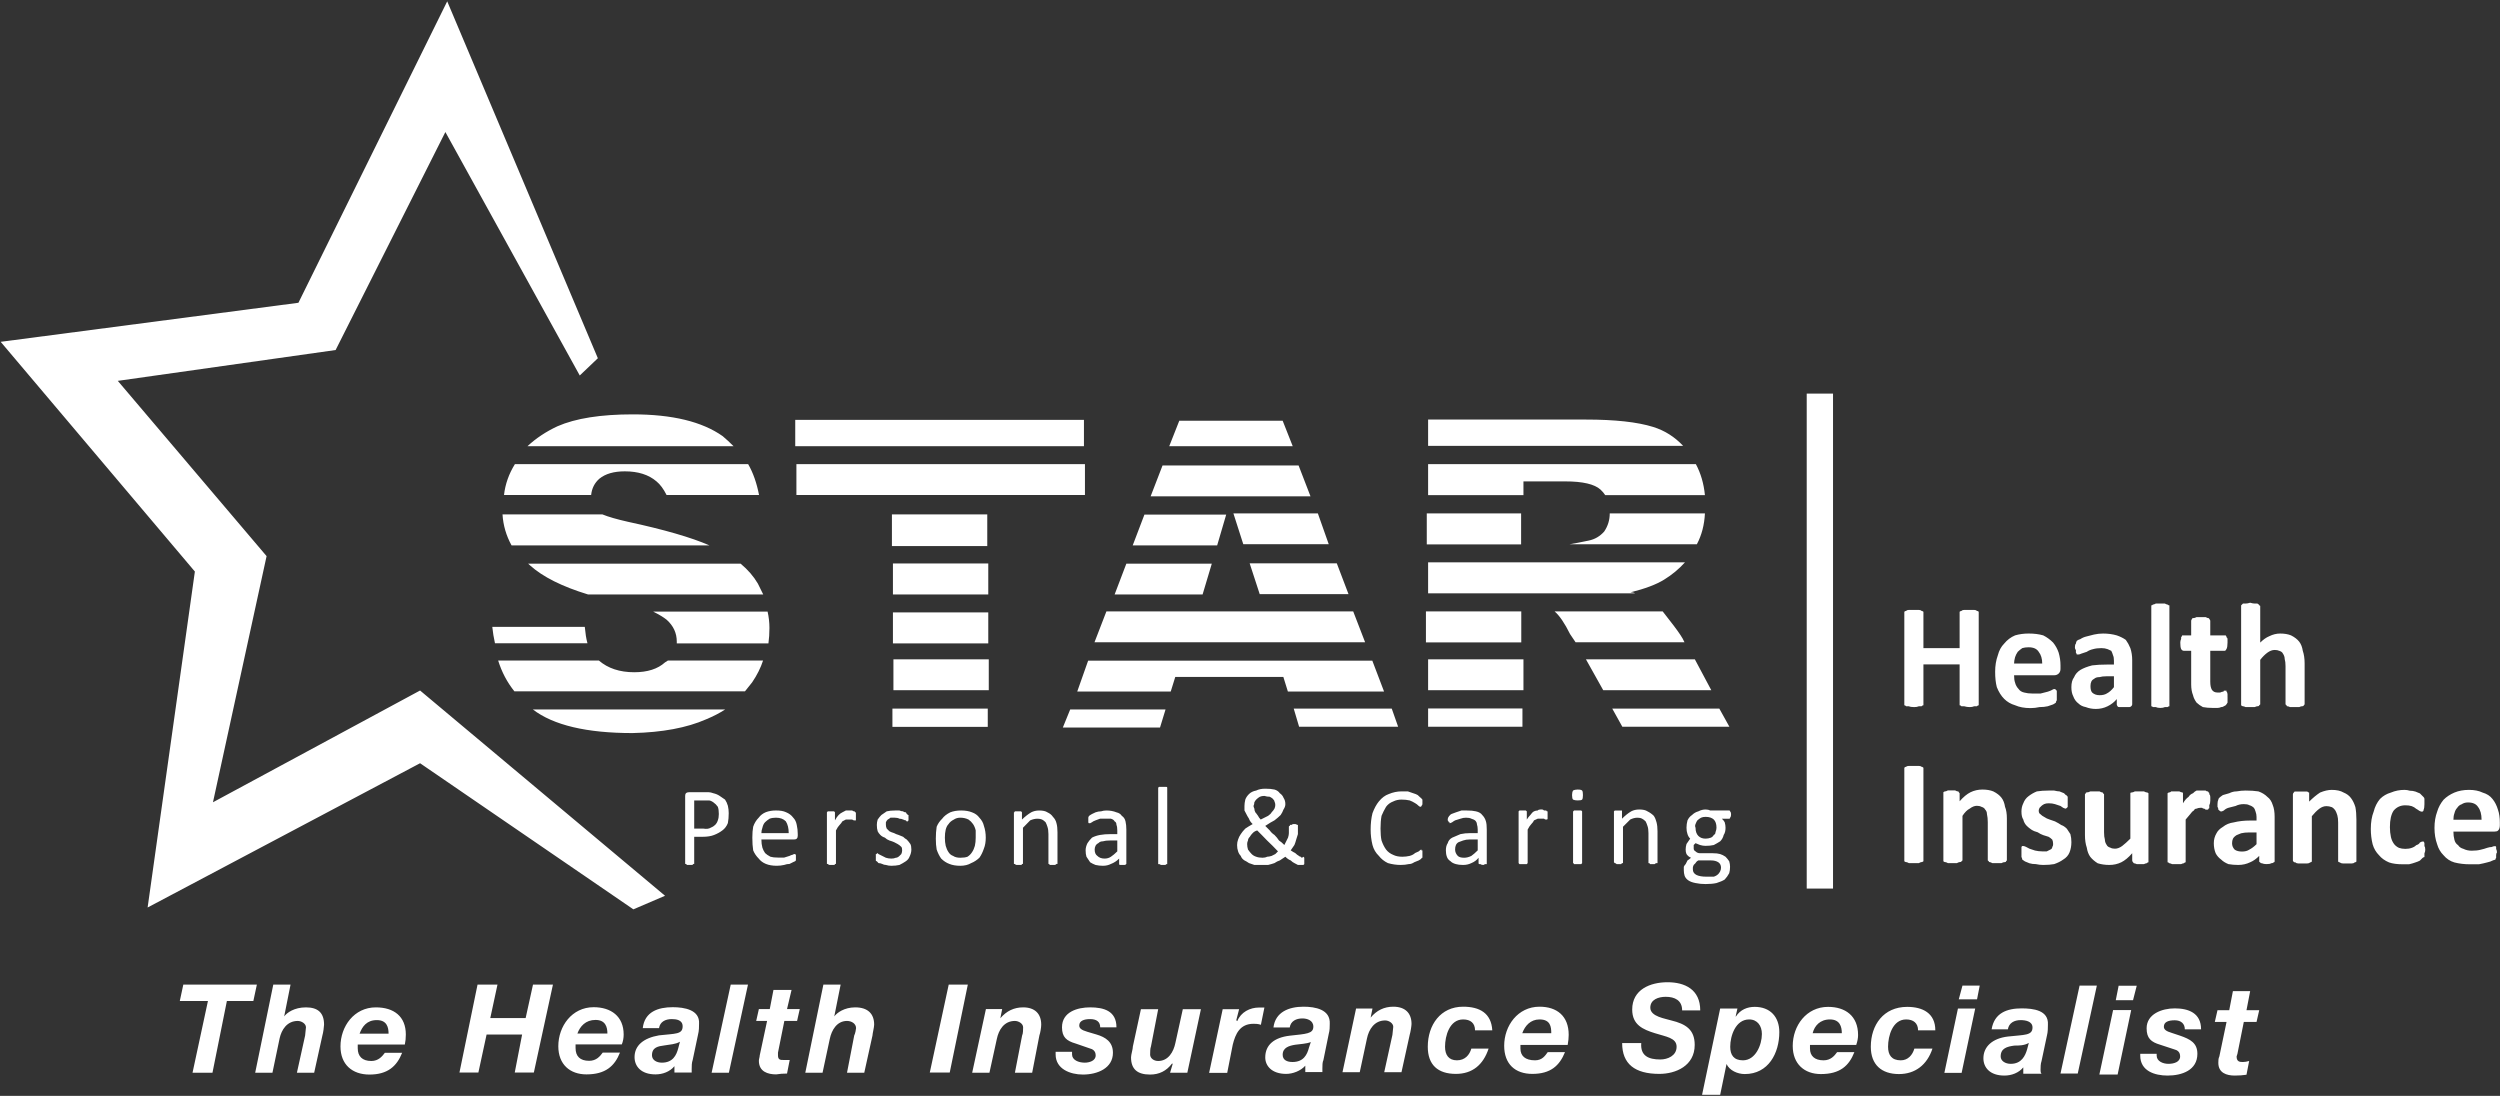 <svg version="1.2" xmlns="http://www.w3.org/2000/svg" viewBox="0 0 1492 654" width="1492" height="654">
	<rect x="0" y="0" width="1492" height="654" fill="#333333" stroke="none"/>
	<title>STARHEALTH</title>
	<defs>
		<clipPath clipPathUnits="userSpaceOnUse" id="cp1">
			<path d="m-2498.15-7779.77h6452.3v9126.19h-6452.3z"/>
		</clipPath>
	</defs>
	<style>
		.s0 { fill: #ffffff } 
		.s1 { fill: #ffffff } 
		.s2 { fill: #ffffff } 
		.s3 { fill: none;stroke: #ffffff;stroke-width: 15.7 } 
	</style>
	<g id="Clip-Path: Clip-Path: Page 1" clip-path="url(#cp1)">
		<g id="Clip-Path: Page 1">
			<g id="Page 1">
				<path id="Path 3" fill-rule="evenodd" class="s0" d="m1340.7 602.9h7.6l-1.6 7h-7.6l-3.8 19q-0.5 1.6-0.5 1.6c0 3.3 2.1 3.3 3.8 3.3q1.6 0 3.7-0.6l-1.6 8.2q-3.2 0.5-7 0.5c-4.9 0-9.8-1.6-9.8-7.6 0-1.1 0-2.7 0.6-3.8l4.3-20.6h-7l1.6-7h7l2.2-11.4h10.3zm-36.8 11.4c0-3.3-2.2-5.4-6-5.4-3.8 0-6.5 1-6.5 3.8 0 1.6 1.1 2.7 4.9 3.8l4.8 1.6c6 2.1 10.3 4.3 10.3 10.8 0 9.8-9.2 13-17.8 13-7.6 0-16.3-2.7-16.3-11.9v-1.1h9.8v1.1c0 3.3 3.7 4.9 7 4.9 3.3 0 7-1.1 7-4.4 0-2.7-1.6-3.8-3.7-4.3l-8.2-2.7c-5.4-1.6-8.1-3.8-8.1-9.8 0-8.6 9.2-11.9 16.8-11.9 8.1 0 15.7 2.7 15.7 12.5zm-30.9-17.4h-10.3l1.7-8.6h10.8zm-11.9 5.9h10.8l-8.1 38.5h-10.9zm-20-14.6h10.3l-11.4 52.5h-10.3zm-52.5 26.1c1.6-9.8 9.2-12.5 17.9-12.5 7 0 16.2 1.1 15.7 9.7 0 1.7 0 4.4-0.6 6.6l-3.2 15.1c-0.6 1.7-0.6 3.8-0.6 5.4 0 0.6 0 1.7 0.6 2.2h-10.9v-3.8c-2.7 3.3-7 4.9-11.3 4.9-8.7 0-12.5-4.9-12.5-10.3 0-7 5.4-11.9 14.6-13 9.8-1.1 14.7-0.5 14.7-5.4 0-3.8-4.4-4.4-7.1-4.4-3.8 0-7 1.7-7.6 5.5zm22.2 8.1c-2.7 1.6-5.9 1.6-8.6 1.6-4.4 0.6-8.2 1.6-8.2 6.5 0 2.7 2.8 4.4 6 4.4 6.5 0 8.7-4.9 9.8-8.7zm-30.9-26h-10.9l2.2-8.2h10.3zm-11.4 5.5h10.3l-8.1 38.4h-10.3zm-23.8 13c0-4.3-2.8-6.5-7.1-6.5-8.1 0-10.8 9.8-10.8 16.3 0 4.9 2.1 8.1 7.6 8.1 4.3 0 7-3.2 8.1-7h10.8c-3.2 9.7-10.3 15.2-20 15.2-10.3 0-16.8-5.5-16.8-16.3 0-13 7.6-23.8 21.7-23.8 9.2 0 16.8 3.7 16.8 14zm-64.5 8.7q0 1.1 0 2.2c0 4.3 2.7 7 8.1 7 4.3 0 6.5-2.7 8.1-4.9h10.3c-3.2 8.2-8.6 13.1-20 13.1-9.8 0-16.8-6-16.8-16.8 0-12 8.1-23.3 21.1-23.3 10.3 0 17.9 5.4 17.9 16.8q0 2.7-1.1 5.9zm19-7c0-3.8-1.1-8.2-7.1-8.2-5.9 0-9.2 3.8-10.3 8.2zm-72.6-14.7h10.3l-1 4.4v0.5c2.7-4.3 7-5.9 11.3-5.9 9.2 0 14.7 5.9 14.7 15.1 0 12.5-6.5 25-20.6 25-4.4 0-9.2-2.2-10.9-6l-3.8 18.4h-10.8zm6 22.8c0 4.9 2.1 8.1 7.6 8.1 7.5 0 11.3-9.2 11.3-15.7 0-4.9-2.7-8.7-7.6-8.7-8.1 0-11.3 9.8-11.3 16.3zm-53.1-2.2c-0.6 7.6 4.3 9.8 11.4 9.8 4.3 0 9.7-2.2 9.7-7.6 0-5.4-6.5-6-13-8.1-7-2.2-13.5-4.9-13.5-14.1 0-12 10.8-16.3 21.1-16.3 10.3 0 19.5 4.3 19.5 16.8h-10.8c0-6-4.4-8.1-9.8-8.1-4.3 0-9.2 1.6-9.2 6.5 0 5.4 9.2 6.5 12.5 7.6 8.6 2.1 14 5.4 14 14.6 0 12.5-11.3 17.3-21.1 17.3-14.6 0-22.2-5.9-22.2-18.4zm-72.1 1.1q0 1.1 0 2.2c0 4.3 2.8 7 8.7 7 4.3 0 6-2.7 7.6-4.9h10.3c-3.3 8.2-8.7 13-19.5 13-10.3 0-16.8-5.9-16.8-16.8 0-11.9 8.1-23.3 21.1-23.3 10.3 0 17.4 5.5 17.4 16.8q0 2.7-0.6 6zm18.4-7c0-3.8-0.5-8.2-7-8.2-5.4 0-8.7 3.8-10.3 8.2zm-45.5-1.7c0-4.3-2.7-6.5-7.1-6.5-8.1 0-10.8 9.8-10.8 16.3 0 4.9 2.2 8.1 7.1 8.1 4.8 0 7.5-3.2 8.6-7h10.3c-3.2 9.7-9.7 15.1-19.5 15.1-10.8 0-16.8-5.4-16.8-16.2 0-13 7.6-23.9 21.1-23.9 9.8 0 16.8 3.8 17.4 14.1zm-71-13h9.8l-1.1 5.4q5.4-6.5 13.5-6.5c7.1 0 10.9 3.8 10.9 10.3 0 1.1-0.6 4.9-1.1 6.5l-4.9 22.3h-10.3l4.9-22.3c0-1 0.5-3.8 0.5-4.8 0-2.2-2.7-3.8-4.8-3.8-6.5 0-9.8 5.4-10.9 10.8l-4.3 20.1h-10.3zm-49.3 11.3c1.1-9.2 9.2-12.4 17.9-12.4 7 0 16.2 1.6 15.7 10.3 0 1.6 0 3.8-0.6 5.9l-3.2 15.7c-0.6 1.1-0.6 3.3-0.6 4.9 0 0.6 0 1.6 0 2.2h-10.2v-3.8c-2.8 3.2-7.6 4.9-11.4 4.9-8.7 0-12.5-4.9-12.5-9.8 0-7.6 5.4-11.9 14.6-13 9.8-1.1 14.1-1.1 14.1-5.4 0-3.8-3.8-4.9-6.5-4.9-3.8 0-7 1.6-7.6 5.4zm22.3 8.7c-2.8 1.1-6 1.1-9.3 1.6-3.7 0.6-7.5 1.7-7.5 6 0 3.2 2.7 4.3 5.9 4.3 6.5 0 8.7-4.3 9.8-8.6zm-52.6-19.6h9.8l-1.7 6.6 0.6 0.5c2.2-5.4 7.6-8.1 13-8.1q1.6 0 3.2 0l-2.1 10.3c-1.7-0.6-3.3-0.6-4.4-0.6-8.1 0-10.8 6-12.4 12.5l-3.3 16.8h-10.8zm-21.1 37.9h-10.3l1.6-5.4h-0.5q-4.9 6.5-13 6.5c-7.6 0-11.4-3.2-11.4-10.3 0-1.6 1.1-4.9 1.1-6.5l4.8-22.2h10.3l-4.3 22.2c-0.5 1.1-0.5 3.8-0.5 4.9 0 2.1 2.1 3.8 4.8 3.8 6 0 9.2-5.4 10.3-10.9l4.4-20h10.8zm-52-27.1c0-3.3-2.2-4.9-6-4.9-3.8 0-6.5 1.1-6.5 3.8 0 1.6 1.1 2.7 4.9 3.8l5.4 1.6c5.4 1.6 9.8 4.4 9.8 10.9 0 9.2-9.2 13-17.9 13-7.6 0-16.3-3.3-16.3-12v-1.6h9.8v1.6c0 3.3 3.8 4.9 7.6 4.9 2.7 0 6.5-1.1 6.5-4.3 0-2.7-1.7-3.8-3.8-4.3l-8.1-2.8c-5.5-1.6-8.2-3.8-8.2-9.7 0-9.2 9.2-11.9 16.8-11.9 8.1 0 15.7 2.1 15.7 11.9zm-68.2-10.9h9.7l-1.1 5.5q5.5-6.5 13.6-6.5c7 0 10.8 3.8 10.8 10.3 0 1.6-0.5 4.8-1.1 6.5l-4.3 22.2h-10.3l4.3-22.2c0.6-1.1 0.6-3.8 0.6-4.9 0-2.2-2.7-3.8-4.9-3.8-6.5 0-9.7 5.4-10.8 10.8l-4.4 20.1h-10.3zm-22.2-14.6h11.4l-10.8 52.5h-11.9zm-74.8 0h10.3l-3.8 19c1.6-2.2 6-5.4 12.5-5.4 7.5 0 11.3 3.8 11.3 10.3 0 1.6-1 5.4-1 6.5l-4.9 22.2h-10.3l4.3-22.2c0.6-1.1 1.1-3.8 1.1-4.4 0-2.7-2.7-4.3-5.4-4.3-6 0-9.2 5.4-10.3 10.8l-4.3 20.1h-10.3zm-21.7 14.6h7.6l-1.6 7.1h-7.6l-3.8 18.9q0 1.1 0 1.7c0 2.7 1.6 2.7 3.2 2.7q2.2 0 3.8 0l-1.6 8.1q-3.3 0-6.5 0.5c-4.9 0-10.3-1.6-10.3-8.1 0-1.1 0.5-2.2 0.5-3.2l4.4-20.6h-6.5l1.6-7.1h6.5l2.2-11.4h10.8zm-33.6-14.6h10.3l-11.4 52.6h-10.3zm-52.5 26c1.1-9.8 9.2-12.5 17.9-12.5 7 0 16.2 1.6 15.7 9.8 0 1.6 0 4.3-0.6 6.5l-3.2 15.2c-0.6 1.6-0.6 3.7-0.6 5.4 0 0.5 0 1.6 0 2.1h-10.3v-3.8c-2.7 3.3-7 4.9-11.3 4.9-8.7 0-12.5-4.9-12.5-10.3 0-7 5.4-11.4 14.6-13 9.8-1.1 14.1-0.5 14.1-5.4 0-3.8-3.8-4.3-6.5-4.3-3.8 0-7 1.6-7.6 5.4zm22.2 8.1c-2.7 1.6-5.9 1.6-9.2 2.2-3.8 0.5-7.5 1.1-7.5 5.9 0 2.8 2.7 4.4 5.9 4.4 6.5 0 8.7-4.4 9.8-8.7zm-62.3 1.6q0 1.7 0 2.2c0 4.9 2.7 7.6 8.1 7.6 4.3 0 6.5-2.7 8.1-4.9h10.3c-3.2 8.1-8.7 13-20 13-9.8 0-16.8-5.9-16.8-16.8 0-11.9 8.1-23.3 21.1-23.3 10.3 0 17.9 5.4 17.9 16.3q0 3.2-1.1 5.9zm19-6.5c0-3.8-1.1-8.1-7.1-8.1-5.9 0-9.2 3.8-10.8 8.1zm-77.5-29.2h11.9l-4.3 20h21.1l4.4-20h11.9l-11.4 52.5h-11.4l4.4-22.7h-21.2l-4.9 22.7h-11.3zm-71.5 35.8q0 1.6 0 2.2c0 4.8 2.7 7.6 8.1 7.6 4.3 0 6.5-2.8 8.1-4.9h10.3c-3.2 8.1-8.7 13-19.5 13-10.3 0-17.3-6-17.3-16.8 0-11.9 8.1-23.3 21.1-23.3 10.8 0 17.9 5.4 17.9 16.2q0 3.3-0.6 6zm18.4-6.5c0-3.8-1-8.1-7-8.1-6 0-8.7 3.8-10.3 8.1zm-68.8-29.3h10.3l-3.8 19c1.6-2.2 6-5.4 13-5.4 7.1 0 10.8 3.2 10.8 10.3 0 1.1-0.5 4.9-1 6.5l-4.9 22.2h-10.3l4.9-22.2c0-1.1 0.5-3.8 0.5-4.9 0-2.2-2.7-3.8-4.9-3.8-6.5 0-9.7 5.4-10.8 10.3l-4.3 20.6h-10.3zm-39 9.8h-16.8l2.1-9.8h43.9l-2.1 9.8h-15.8l-8.6 42.8h-11.9z"/>
				<path id="Path 4" fill-rule="evenodd" class="s1" d="m434.9 485.3q0 3.2-0.5 5.9-1.1 2.8-3.3 4.4-2.1 1.6-4.9 2.7-2.7 1.1-7 1.1h-4.9c0 0 0 15.9 0 16.2q0 0-0.5 0 0 0-0.6 0.6-0.5 0-1.6 0-1.1 0-1.6 0-0.6-0.6-0.6-0.6-0.5 0-0.5 0c0-0.3 0-40.6 0-40.6q0-1.1 0.5-1.6 0.6-0.6 1.7-0.6c0.7 0 10.8 0 11.9 0q1.1 0 2.7 0.6 2.2 0.5 3.8 1.6 1.6 1.1 3.2 2.2 1.1 1.6 1.7 3.7 0.5 2.2 0.5 4.4zm-5.9 0.5q0-2.7-0.6-4.3-1.1-1.6-2.7-2.7-1.6-1.1-2.7-1.1c-1.1 0-7.6 0-8.7 0v16.8h5.4q2.8 0.5 4.4-0.5 1.6-0.6 2.7-1.7 1.1-1.1 1.6-2.7 0.6-1.6 0.6-3.8zm47.1 13q0 1.1-0.6 1.7-0.5 0.5-1.6 0.5h-19.5q0 2.7 0.6 4.9 0.5 1.6 1.6 3.2 1.1 1.1 3.2 2.2 1.7 0.5 4.4 0.5 2.1 0 3.8 0 1.6-0.5 3.2-1 1.1-0.6 1.6-0.6 1.1-0.5 1.1-0.5 0.6 0 0.6 0 0.5 0.5 0.5 0.5 0 0 0 0.6 0 0.5 0 1 0 0.6 0 0.6 0 0.5 0 0.5 0 0.6 0 0.6-0.5 0.5-0.5 0.5 0 0-1.1 0.5-1.1 0.6-2.2 1.1-1.6 0-3.2 0.6-2.2 0.5-4.4 0.5-3.8 0-6.5-1.1-2.7-1.1-4.3-3.2-2.2-2.2-3.3-4.9-0.5-3.2-0.5-7.6 0-3.8 0.5-6.5 1.1-3.2 3.3-5.4 1.6-2.2 4.3-3.3 2.7-1 6-1 3.8 0 5.9 1 2.8 1.1 4.4 3.3 1.6 1.6 2.1 4.3 0.6 2.7 0.6 5.4zm-5.4-1.6q0-4.3-1.7-7-2.1-2.2-5.9-2.2-2.2 0-3.8 0.6-1.6 1-2.7 2.1-1.1 1.1-1.6 3.3-0.6 1.6-0.6 3.2zm40.1-10.3q0 1.1 0 1.7 0 0.5 0 0.5 0 0.5 0 0.5-0.5 0-0.5 0-0.6 0-0.6 0-0.5 0-1.1-0.5-0.5 0-1 0-0.6 0-1.1 0-1.1 0-1.7 0-1 0.5-2.1 1.1-0.6 1.1-1.6 2.1-1.1 1.1-2.2 3.3c0 0.4 0 20 0 20q0 0-0.6 0 0 0.6-0.5 0.6-0.5 0-1.6 0-0.6 0-1.1 0-0.5 0-1.1-0.6-0.5 0-0.5 0 0 0 0-0.5c0-0.4 0-30.3 0-30.3q0 0 0.5-0.6 0 0 0.6 0 0.5 0 1.6 0 0.5 0 1.1 0 0.5 0 0.5 0 0.5 0.6 0.5 0.6c0 0 0 4.5 0 4.8q1.1-2.1 2.2-3.2 1.1-1.1 2.2-1.6 1.1-0.6 2.1-1.1 1.1 0 1.7 0 0.5 0 1.1 0 0.5 0 1 0 0.6 0.5 1.1 0.5 0.6 0 0.6 0.6 0.5 0 0.5 0 0 0 0 0.5 0 0 0 0.5 0 0.6 0 1.1zm33.1 20.1q0 2.1-1.1 4.3-0.6 1.6-2.2 2.7-1.6 1.1-3.8 2.2-2.2 0.5-4.9 0.5-1.6 0-3.2-0.5-1.1 0-2.2-0.6-1.1-0.5-2.2-0.5-0.5-0.5-1-1.1-0.6 0-0.6-0.5 0-1.1 0-1.6 0-1.1 0-1.1 0-0.6 0-1.1 0 0 0.6 0 0-0.6 0-0.6 0.5 0 1 0.6 1.1 0.5 2.2 1.1 1.1 0.5 2.2 1.1 1.6 0.5 3.2 0.5 1.7 0 2.7-0.5 1.1 0 2.2-1.1 0.5-0.6 1.1-1.1 0.5-1.1 0.5-2.2 0-1.6-0.5-2.1-1.1-1.1-2.2-1.7-1.1-0.5-2.1-1.1-1.1-0.5-2.8-1-1.6-0.6-2.7-1.7-1.6-0.5-2.7-1.6-1.1-1.1-1.6-2.2-0.5-1.6-0.5-3.8 0-1.6 0.5-3.2 1.1-1.6 2.2-2.7 1.6-1.1 3.2-2.2 2.2-0.5 4.9-0.5 1.1 0 2.7 0 1.1 0.5 2.2 0.5 0.5 0.6 1.6 0.6 0.5 0.5 0.5 1 0.6 0 0.6 0.6 0.5 0 0.5 0 0 0.5 0 0.5 0 0.6 0 1.1 0 0.6 0 1.1 0 0.5 0 0.5-0.5 0.6-0.5 0.6 0 0-0.6 0 0 0-0.5-0.6-0.5 0-1.6-0.5-1.1-0.5-2.2-0.5-1.1-0.6-2.7-0.6-1.6 0-2.7 0-0.6 0.6-1.6 1.1-0.6 0.5-1.1 1.6 0 0.6 0 1.6 0 1.1 0.5 2.2 0.6 0.6 1.6 1.6 1.1 0.6 2.8 1.1 1 0.6 2.7 1.1 1 0.5 2.7 1.1 1.1 1.1 2.1 1.6 1.1 1.1 2.2 2.7 0.6 1.1 0.6 3.3zm44.4-7.1q0 3.8-1.1 6.5-1.1 3.3-2.7 5.5-2.2 2.1-4.9 3.2-2.7 1.6-6.5 1.6-3.8 0-6.5-1.1-2.7-1-4.9-3.2-1.6-2.2-2.7-5.4-0.5-2.7-0.5-6.5 0-3.8 0.5-7.1 1.1-2.7 3.3-4.8 1.6-2.2 4.8-3.8 2.8-1.1 6.5-1.1 3.8 0 6.5 1.1 2.8 1 4.4 3.2 2.1 2.2 2.7 4.9 1.1 3.2 1.1 7zm-6 0q0-2.1 0-4.3-0.5-2.2-1.6-3.8-1.1-1.6-2.7-2.7-2.2-1.1-4.9-1.1-2.2 0-3.8 1.1-2.2 1.1-3.2 2.7-1.1 1.1-1.7 3.3-0.5 2.1-0.5 4.8 0 2.7 0.5 4.9 0.6 2.2 1.7 3.8 1 1.6 2.7 2.2 1.6 1.1 4.3 1.1 2.7 0 4.3-0.6 1.7-1.1 2.7-2.7 1.1-1.6 1.7-3.8 0.5-2.2 0.5-4.9zm48.8 15.7q-0.6 0-0.6 0-0.5 0.6-1.1 0.6-0.5 0-1 0-1.1 0-1.7 0-0.5 0-0.5-0.6-0.5 0-0.5 0c0 0 0-17.5 0-17.8q0-2.7-0.6-4.4-0.5-1.6-1.1-2.7-1.1-1.1-2.1-1.6-1.1-0.5-2.7-0.5-2.2 0-4.4 1-1.6 1.7-4.3 4.4c0 0.3 0 21.6 0 21.6q0 0-0.6 0 0 0.6-0.5 0.6-0.5 0-1.6 0-0.6 0-1.1 0-0.5 0-1.1-0.6 0 0-0.5 0 0 0 0-0.5c0-0.4 0-30.3 0-30.3q0.5 0 0.5-0.6 0.6 0 1.1 0 0 0 1.1 0 0.5 0 1.1 0 0.5 0 0.5 0 0.5 0.6 0.5 0.6c0 0 0 3.9 0 4.3q2.8-2.7 5.5-4.3 2.1-1.1 4.8-1.1 3.3 0 4.9 1.1 2.2 1 3.3 2.7 1.6 1.6 2.1 3.8 0.6 2.1 0.6 5.4c0 0.3 0 18.9 0 18.9zm41.1 0q-0.5 0.6-1 0.6 0 0-1.1 0-1.1 0-1.6 0-0.6 0-0.6-0.6c0 0 0-2.8 0-3.2q-2.2 2.2-4.9 3.2-2.1 1.1-4.8 1.1-2.2 0-4.4-0.5-1.6-0.6-3.2-1.6-1.1-1.7-2.2-3.3-0.5-1.6-0.5-3.8 0-2.1 1.1-4.3 1-1.6 2.7-3.3 2.1-1.1 4.8-1.6 2.7-0.5 6.5-0.5h3.8v-2.2q0-2.2-0.5-3.3 0-1.6-1.1-2.1-0.5-1.1-2.2-1.6-1 0-2.7 0-2.1 0-3.8 0-1.6 0.5-2.7 1-1.6 0.6-2.1 1.1-1.1 0.6-1.1 0.6-0.6 0-0.6 0-0.5 0-0.5-0.6 0 0 0-0.5 0-0.6 0-1.1 0-0.5 0-1.1 0-0.5 0.5-1.1 0.6-0.5 1.7-1.1 1-0.5 2.1-1 1.7-0.6 3.3-0.6 1.6-0.5 3.2-0.5 3.3 0 6 1.1 2.2 0.5 3.2 2.1 1.7 1.1 2.2 3.3 0.5 2.1 0.5 4.9c0 0.3 0 20.5 0 20.5zm-5.4-14h-4.3q-2.7 0-4.3 0.5-1.7 0-2.7 1.1-1.1 0.5-1.7 1.6-0.5 1.1-0.5 2.2 0 2.7 1.6 3.8 1.6 1.6 4.3 1.6 2.2 0 3.8-1.1 1.7-1.1 3.8-3.2zm29.8 14.1q0 0-0.5 0 0 0-0.6 0.5-0.5 0-1.6 0-0.5 0-1.1 0-0.5-0.5-1.1-0.5 0 0-0.5 0 0-0.6 0-0.6c0-0.4 0-45 0-45q0.5-0.5 0.5-0.5 0.6 0 1.1 0 0.6 0 1.1 0 1.1 0 1.6 0 0.6 0 0.6 0 0.5 0 0.5 0.5 0 0 0 0.6c0 0 0 44.6 0 45zm41.7-11.4q0-1.7 0.6-3.3 0.5-1.6 1.6-3.2 1.1-1.7 2.7-3.3 1.6-1.1 4.4-2.7-1.7-1.6-2.2-3.2-1.1-1.7-1.6-2.8-0.6-1-1.1-2.1 0-1.1 0-2.7 0-1.7 0.5-3.8 0.6-1.7 2.2-3.3 1.6-1.6 4.3-2.1 2.2-1.1 5.4-1.1 3.3 0 5.5 0.5 2.1 0.6 3.2 2.2 1.6 1.1 2.2 2.7 1.1 1.6 1.1 3.8 0 1.6-1.1 3.2-0.6 1.7-1.7 3.3-1.6 1.6-3.7 3.2-2.2 1.1-5.5 3.3 1.1 1.1 2.7 2.7 1.1 1.6 2.8 2.7 1.6 1.6 2.7 3.3 1.6 1 3.2 2.7 0.6-1.1 1.1-2.2 0.5-1.1 1.1-2.2 0.5-1.6 0.5-2.7c0-1.1 0-3 0-3.8q0-0.5 0.6-0.5 0-0.6 0-0.6 0.5 0 1 0 0.6-0.5 1.1-0.5 1.1 0 1.1 0 0.6 0 1.1 0.5 0.5 0 0.5 0 0 0.6 0 1.1c0 1.5 0 3.3 0 4.4q-0.5 1.6-1 3.2-0.6 2.2-1.1 3.3-1.1 1.6-2.2 3.2 1.6 1.1 2.7 1.6 1.1 1.1 2.2 1.7 0.5 0.5 1.1 0.5 0.5 0.6 0.5 0.6 0.5 0 1.1-0.6 0 0 0.5 0.6 0 0 0 0.5 0 0 0 1.1 0 0.5 0 1.1 0 0.5 0 1.1 0 0-0.5 0.5 0 0-0.6 0-0.5 0-1.6 0-0.5 0-1.1 0-1-0.5-2.1-1.1-1.1-0.5-2.2-1.6-1.6-0.6-3.2-2.2-1.7 1.1-3.3 2.2-1.6 0.5-3.2 1.6-1.7 0.6-3.8 1.1-1.7 0-3.8 0-2.2 0-4.4 0-1.6-0.5-3.2-1.1-1.6-1.1-2.7-1.6-1.7-1.1-2.2-2.7-1.1-1.1-1.6-2.7-0.6-1.7-0.6-3.8zm9.8-23.3q0 0.5 0.5 1.6 0 1.1 0.6 2.2 0.5 0.5 1.6 2.1 0.5 1.1 1.6 2.2 2.2-1.1 4.4-2.2 1.6-1.1 2.1-2.1 1.1-1.1 1.7-2.2 0.5-1.1 0.5-2.2 0-1.1-0.5-2.1 0-0.6-1.1-1.7-0.6-0.5-1.7-1.1-1.6 0-3.2-0.5-1.6 0-2.7 0.5-1.1 0.6-2.2 1.7-0.5 0.5-1.1 1.6 0 1.1-0.5 2.2zm-3.8 22.7q0 1.7 0.5 3.3 1.1 1.6 2.2 2.7 1.1 1.1 2.7 1.6 1.6 0.6 3.8 0.6 1.6 0 2.7-0.6 1.1 0 2.7-0.5 1.1-0.6 2.2-1.1 1.1-1.1 1.6-1.6-1.6-1.7-3.2-3.3-1.7-1.6-3.3-3.2-1.6-1.7-3.2-3.3-1.7-1.6-2.7-2.7-1.7 0.5-2.7 1.6-1.1 1.1-1.7 2.2-1.1 1.1-1.1 2.2-0.5 1-0.5 2.1zm104.6 6q0 0.5 0 1.1 0 0 0 0.5 0 0.6 0 0.6-0.6 0-0.6 0.5-0.5 0.5-1.6 1.1-1.1 0.5-2.7 1.1-1.6 1.1-3.3 1.1-2.1 0.5-4.8 0.5-3.8 0-7.6-1.1-3.3-1.6-5.4-4.3-2.8-2.7-3.8-6.5-1.1-4.4-1.1-9.2 0-5.5 1.1-9.8 1.6-4.3 3.8-7 2.7-3.3 5.9-4.4 3.8-1.6 7.6-1.6 2.2 0 3.8 0 1.6 0.5 3.2 1.1 1.7 0.5 2.7 1.1 1.1 1 1.7 1.6 0.5 0 0.5 0.5 0 0 0.6 0.6 0 0 0 0.5 0 0.6 0 1.1 0 0.5 0 1.1 0 0.5-0.6 1.1 0 0.5-0.5 0.5-0.6 0-1.1-0.5-1.1-1.1-2.2-1.7-1.6-1-3.2-1.6-2.2-0.5-4.9-0.5-2.7 0-4.9 1.1-2.7 1-4.3 3.2-1.6 2.7-2.7 5.4-0.6 3.3-0.6 7.6 0 4.4 0.6 7.1 1.1 3.2 2.7 5.4 1.6 2.1 4.3 3.2 2.2 1.1 5.4 1.1 2.2 0 4.4-0.5 2.1-0.6 3.2-1.7 1.1-0.5 2.2-1 1.1-1.1 1.6-1.1 0 0 0 0.5 0.6 0 0.6 0 0 0.6 0 1.1 0 0.5 0 1.1zm38.4 6q-0.5 0-1.1 0-0.5 0.5-1 0.5-1.1 0-1.7-0.5-0.5 0-0.5 0-0.6 0-0.6-0.6v-3.2q-1.6 2.1-4.3 3.2-2.2 1.1-4.9 1.1-2.7 0-4.3-0.5-2.2-0.6-3.2-1.7-1.7-1.1-2.2-2.7-0.6-1.6-0.6-3.8 0-2.7 1.1-4.3 0.6-2.2 2.7-3.3 2.2-1 4.9-2.1 2.7-0.6 6-0.6h4.3v-2.1q0-1.7-0.5-3.3 0-1.1-1.1-2.2-0.6-0.5-2.2-1-1.1-0.6-3.2-0.6-1.7 0-3.3 0.6-1.6 0.5-3.2 1-1.1 0.6-1.7 1.1-1 0.6-1.6 0.6 0 0 0-0.6-0.5 0-0.5 0 0-0.5-0.6-1.1 0 0 0-0.5 0-1.1 0.6-1.6 0-0.6 0.5-0.6 0-0.5 1.1-1.1 1.1-0.5 2.7-1 1.6-0.6 3.3-1.1 1.6 0 3.2 0 3.3 0 5.4 0.5 2.7 0.6 3.8 2.2 1.6 1.6 2.2 3.8 0.5 1.6 0.5 4.9c0 0.3 0 20.6 0 20.6zm-5.4-14.7h-4.9q-2.1 0-3.8 0.6-1.6 0.5-2.7 1-1.1 0.6-1.6 1.7-0.5 1.1-0.5 2.7 0 2.1 1.6 3.8 1.1 1.1 3.8 1.1 2.1 0 4.3-1.1 1.6-1.1 3.8-3.3zm41.7-14.1q0 0.6 0 1.1 0 0.6 0 0.6 0 0.5-0.5 0.5-0.6 0-0.6 0-0.5 0-1-0.5-0.6 0-1.1 0-0.6 0-1.1 0-1.1 0-1.6 0-1.1 0.5-2.2 1-0.5 1.1-1.6 2.2-1.1 1.1-2.2 3.3c0 0.3 0 20 0 20q0 0-0.5 0.6-0.6 0-1.1 0 0 0-1.1 0-1.1 0-1.1 0-0.5 0-1.1 0-0.5-0.6-0.5-0.6 0 0 0-0.5c0-0.4 0-30.4 0-30.4q0 0 0.5-0.5 0 0 0.6 0 0.5 0 1.6 0 0.5 0 1.1 0 0.5 0 0.5 0 0.6 0.5 0.6 0.5 0 0 0 0.6v4.3q1-1.6 2.1-2.7 1.1-1.6 2.2-2.2 1.1-0.5 2.2-0.5 0.5-0.6 1.6-0.6 0.5 0 1.1 0 0.5 0 1.1 0.6 0.5 0 1 0 0.6 0 0.6 0.5 0.5 0 0.5 0 0 0.6 0 0.6 0 0 0 0.5 0 0.5 0 1.6zm20.6 28.2q0 0-0.5 0.6 0 0-0.6 0-0.5 0-1.6 0-0.5 0-1.1 0-0.5 0-1.1 0 0-0.6-0.5-0.6 0 0 0-0.5c0-0.4 0-30.4 0-30.4q0.5 0 0.5-0.5 0.6 0 1.1 0 0.6 0 1.1 0 1.1 0 1.6 0 0.6 0 0.6 0 0.5 0.5 0.5 0.5 0 0 0 0.6c0 0.3 0 30.3 0 30.3zm0.5-40.6q0 2.1-0.5 2.7-0.5 0.5-2.7 0.5-1.6 0-2.7-0.5-0.6-0.6-0.6-2.7 0-1.7 0.6-2.7 1.1-0.6 2.7-0.6 2.2 0 2.7 0.6 0.5 0.5 0.5 2.7zm44.5 40.6q-0.6 0-0.6 0-0.5 0-1.1 0.6-0.5 0-1 0-1.1 0-1.7 0-0.5-0.6-0.5-0.6-0.5 0-0.5 0 0-0.5 0-0.5v-17.4q0-2.7-0.6-4.3-0.5-1.6-1.1-2.7-1.1-1.1-2.1-1.6-1.1-0.6-2.7-0.6-2.2 0-4.4 1.1-1.6 1.6-4.3 4.3c0 0 0 21.4 0 21.7q0 0-0.6 0 0 0-0.5 0.6-0.5 0-1.6 0-0.6 0-1.1 0-0.5-0.6-1.1-0.6-0.5-0.5-0.5-0.5c0-0.4 0-30.4 0-30.4q0.5-0.5 0.5-0.5 0.6 0 1.1 0 0 0 1.1 0 0.5 0 1.1 0 0.5 0 1 0 0 0 0 0.5 0 0 0 0.6v3.8q2.8-2.8 5.5-4.4 2.1-1.1 4.8-1.1 3.3 0 4.9 1.1 2.2 1.1 3.8 2.7 1.1 1.7 1.6 3.8 0.6 2.2 0.6 5.4c0 0 0 18.7 0 19zm43.9-29.3q0 1.7-0.6 2.2 0 0.6-0.5 0.6h-4.4q1.1 1 1.7 2.1 0.5 1.7 0.5 3.3 0 2.7-1.1 4.3-0.5 2.2-2.1 3.8-1.7 1.1-3.8 2.2-2.2 0.5-4.9 0.5-1.6 0-3.3-0.5-1.6-0.6-2.7-1.1-0.5 0.5-1.1 1.1 0 1.1 0 2.1 0 1.1 1.1 1.7 1.1 1.1 2.7 1.1h7.6q2.7 0 4.4 0.5 1.6 0.5 3.2 1.6 1.1 1.1 2.2 2.7 0.5 1.7 0.5 3.3 0 2.1-0.5 3.8-1.1 2.1-2.7 3.8-1.7 1.1-4.9 2.1-2.7 0.6-6.5 0.6-3.3 0-6-0.6-2.7-0.5-4.3-1.6-1.6-1.1-2.2-2.7-0.5-1.6-0.5-3.3 0-1 0-2.1 0.5-1.1 1.1-1.6 0.5-1.1 1.1-2.2 1-0.6 2.1-1.6-1.6-0.6-2.7-2.2-0.5-1.1-0.5-2.7 0-1.6 0.5-3.3 1.1-1.6 2.2-3.2-1.1-1.1-1.6-2.7-0.6-1.7-0.6-3.8 0-2.2 0.6-4.4 1-2.1 2.7-3.2 1.6-1.6 3.8-2.2 2.1-1.1 4.3-1.1 1.6 0 2.7 0.6 1.1 0 2.2 0h9.2q0.5 0 0.5 0.5 0.6 0.6 0.6 1.6zm-8.7 8.2q0-3.3-1.6-4.9-1.7-1.6-4.9-1.6-1.6 0-2.7 0.5-1.1 0.6-2.2 1.6-0.5 0.6-1.1 2.2-0.5 1.1 0 2.2 0 3.2 1.7 4.9 1.6 1.6 4.3 1.6 1.6 0 3.2-0.6 1.1-0.5 1.7-1.6 1-0.5 1-1.6 0.6-1.6 0.6-2.7zm2.7 23.8q0-2.1-1.6-3.2-1.7-1.1-4.4-1.1h-7.5q-1.1 0.5-1.7 1.6-0.5 0.6-1.1 1.1-0.5 1.1-0.5 1.6 0 0.6 0 1.1 0 2.2 2.2 3.3 2.1 1 5.9 1 2.2 0 4.4 0 1.6-0.5 2.7-1.6 0.5-0.5 1.1-1.6 0.5-1.1 0.5-2.2z"/>
				<path id="Path 5" fill-rule="evenodd" class="s2" d="m1147.9 514q-0.6 0.5-1.1 0.5-0.6 0-1.6 0.6-1.1 0-3.3 0-1.6 0-2.7 0-1.1-0.6-1.6-0.6-0.6 0-1.1-0.5 0-0.5 0-1.1c0 0 0-54.4 0-54.7q0.5-0.6 1.1-0.6 0.5-0.5 1.6-0.5 1.1 0 2.7 0 2.2 0 3.3 0 1 0 1.6 0.5 0.5 0 1.1 0.6 0 0.5 0 0.5c0 0.4 0 54.9 0 55.3zm49.8-0.5q0 0-0.5 0.5 0 0.5-0.6 0.5-1.1 0-2.1 0.6-1.1 0-2.8 0-1 0-2.7 0-1.1-0.6-1.6-0.6-0.5 0-0.5-0.5-0.6-0.5-0.6-0.5v-22.8q0-2.7-0.5-4.9 0-1.6-1.1-2.7-0.5-1.1-2.2-1.6-1.1-0.6-2.7-0.6-2.1 0-4.3 1.7-2.2 1.1-4.3 4.3v26.6q0 0-0.6 0.5 0 0.5-1.1 0.5-0.5 0-1.6 0.6-1.1 0-2.7 0-1.6 0-2.7 0-1.1-0.6-1.6-0.6-0.6 0-1.1-0.5 0-0.5 0-0.5c0 0 0-40.3 0-40.7q0.5-0.5 1.1-0.5 0.5 0 1.6-0.6 0.5 0 2.2 0 1 0 2.1 0 1.1 0.6 1.6 0.6 0.6 0 0.6 0.5 0.5 0.6 0.5 0.6v4.8q3.3-3.8 6.5-5.4 3.3-1.6 7.1-1.6 3.8 0 6.5 1.1 3.2 1.6 4.9 3.8 1.6 2.1 2.1 5.4 1.1 2.7 1.1 7zm38.5-10.8q0 3.2-1.1 6-1.1 2.7-3.8 4.3-2.2 1.6-5.4 2.7-2.7 0.5-6.5 0.5-2.2 0-4.4-0.5-2.1 0-3.8-0.5-1.6-0.6-2.7-1.1-1-0.6-1.6-1.1 0-0.5-0.5-1.6 0-0.6 0-2.7 0-1.1 0-2.2 0-0.6 0-1.1 0.5-0.5 0.5-0.5 0.6 0 0.6 0 0.5 0 1.6 0.5 1.1 0.5 2.1 1.1 1.7 0.5 3.3 1.1 2.2 0.5 4.3 0.5 1.7 0 2.7 0 1.1-0.5 2.2-1.1 1.1-0.5 1.1-1.6 0.5-0.5 0.5-1.6 0-1.6-0.5-2.7-1.1-1.1-2.2-1.7-1.6-0.5-3.2-1-1.7-0.6-3.3-1.7-2.1-0.5-3.8-1.6-1.6-1.1-2.7-2.2-1.6-1.6-2.1-3.8-1.1-1.6-1.1-4.8 0-2.7 1.1-4.9 1-2.7 3.2-4.3 2.2-1.7 4.9-2.8 3.2-0.5 7-0.5 1.6 0 3.3 0 2.1 0.5 3.2 0.5 1.6 0.6 2.7 1.1 0.6 0.6 1.1 1.1 0.6 0 0.6 0.6 0.5 0 0.5 0.5 0 0.5 0 1.1 0 1.1 0 2.2 0 1 0 1.6 0 1.1 0 1.1-0.5 0.5-0.5 0.5-0.6 0.5-0.6 0.5-0.5 0-1.6-0.5-0.6-0.5-1.6-1.1-1.7-0.5-3.3-1.1-1.6-0.5-3.8-0.5-1.6 0-2.7 0.5-1.1 0.6-1.6 1.1-0.6 0.6-1.1 1.1-0.5 1.1-0.5 1.6 0 1.7 1 2.2 1.1 1.1 2.2 1.6 1.6 1.1 3.3 1.6 1.6 0.6 3.2 1.1 2.2 1.1 3.8 2.2 1.6 0.5 3.3 2.2 1 1.6 2.1 3.2 0.6 2.2 0.6 4.9zm46 11.9q-0.5 0-1.1 0.6-0.5 0-1.6 0.5-0.5 0-2.2 0-1 0-2.1 0-1.1-0.5-1.7-0.5-0.5-0.6-0.5-0.6-0.5-0.5-0.5-1.1v-4.3q-3.3 3.8-6.5 5.4-3.3 1.6-7.1 1.6-3.8 0-7-1-2.7-1.7-4.4-3.8-1.6-2.2-2.1-5.5-1.1-3.2-1.1-7.5v-24.4q0 0 0.5-0.6 0-0.5 0.6-0.5 1.1 0 2.1-0.6 1.1 0 2.8 0 1.6 0 2.7 0 1 0.6 1.6 0.6 0.5 0 0.5 0.5 0.6 0.6 0.6 0.6v22.7q0 2.7 0.5 4.4 0 1.6 1.1 3.2 0.5 1.1 2.2 1.6 1 0.6 2.7 0.6 2.1 0 4.3-1.6 2.2-1.7 4.9-4.4c0 0 0-26.7 0-27.1q0-0.5 1.1-0.5 0.5 0 1.6-0.6 1.1 0 2.7 0 1.6 0 2.7 0 1.1 0.6 1.6 0.6 0.6 0 1.1 0.5 0 0.6 0 0.6c0 0.3 0 40.3 0 40.6zm36.9-36.8q0 1.6-0.6 2.7 0 1.1 0 1.6 0 0.5-0.5 0.5 0 0.6-0.6 0.6-0.5 0-1.1 0-0.5-0.6-1-0.6-0.6 0-1.1-0.5-0.6 0-1.1 0-1.1 0-2.2 0.5-1.1 0-1.6 1.1-1.1 0.6-2.2 2.2-1 1.1-2.7 3.2c0 0.4 0 25.2 0 25.5q-0.5 0-1.1 0.6-0.5 0-1.6 0.5-1.1 0-2.7 0-1.6 0-2.7 0-1.1-0.5-1.6-0.5-0.6-0.6-1.1-0.6 0-0.5 0-1.1c0 0 0-39.7 0-40.1q0.5-0.5 1.1-0.5 0.5 0 1.1-0.6 1 0 2.7 0 1.1 0 2.1 0 1.1 0.6 1.7 0.6 0.5 0 0.5 0.5c0 0.4 0 6 0 6q1.6-2.7 3.3-3.8 1-1.6 2.7-2.2 1-1.1 2.1-1.6 1.7 0 2.7 0 0.6 0 1.1 0 0.6 0 1.6 0 0.6 0.5 1.1 0.5 0.6 0 0.6 0.6 0.5 0 0.5 0.5 0 0 0 0.6 0.6 0.5 0.6 1.6 0 0.5 0 2.2zm38.4 36.3q0 0.5-0.5 0.5-0.6 0.6-1.6 0.6-0.6 0.5-2.8 0.5-1.6 0-2.7-0.5-1 0-1-0.6-0.6 0-0.6-0.5v-3.3q-2.7 2.7-5.4 3.8-3.3 1.6-7.1 1.6-3.2 0-5.9-0.5-2.7-1.1-4.3-2.7-2.2-1.6-3.3-3.8-1.1-2.7-1.1-6 0-3.2 1.6-5.9 1.1-2.2 3.8-3.8 2.7-2.2 6.5-2.7 4.4-1.1 9.8-1.1h3.8v-2.2q0-1.6-0.6-3.2-0.5-1.7-1-2.2-1.1-1.1-2.8-1.6-1-0.6-3.2-0.6-2.7 0-4.9 1.1-2.1 0.6-4.3 1.1-1.6 0.5-2.7 1.6-1.1 0.6-1.6 0.6-0.6 0-1.1-0.6 0 0-0.6-0.5 0-1.1-0.5-1.6 0-1.1 0-1.7 0-1.6 0.5-2.7 0-0.5 0.6-1.1 0.5-0.5 2.1-1.6 1.7-0.5 3.8-1.1 2.2-1.1 4.4-1.1 2.7-0.5 5.4-0.5 4.3 0 7.6 0.5 3.2 1.1 5.4 3.3 2.2 1.6 3.2 4.9 1.1 2.7 1.1 7zm-10.8-17.3h-4.4q-2.7 0-4.8 0.5-1.7 0.6-2.7 1.1-1.7 1.1-2.2 2.2-0.5 1.1-0.5 2.7 0 2.2 1.6 3.8 1.6 1.1 4.3 1.1 2.7 0 4.3-1.1 2.2-1.1 4.4-3.3zm59.6 17.4q-0.6 0.5-1.1 0.5-0.5 0.6-1.6 0.6-1.1 0-2.7 0-1.7 0-2.7 0-1.1 0-1.7-0.6-0.5 0-1.1-0.5c0 0 0-23 0-23.3q0-2.7-0.5-4.4-0.5-1.6-1.1-2.7-1.1-1.6-2.2-2.1-1.6-0.6-3.2-0.6-2.2 0-4.3 1.6-2.2 1.7-4.4 4.4c0 0.3 0 27.1 0 27.1q-0.5 0.5-1.1 0.5-0.5 0.6-1.6 0.6-1.1 0-2.7 0-1.6 0-2.7 0-1.1 0-1.6-0.6-1.1 0-1.1-0.5-0.5 0-0.5-0.6v-39.5q0-0.6 0.5-1.1 0 0 0.5-0.6 0.6 0 1.7 0 1 0 2.1 0 1.7 0 2.7 0 0.6 0 1.1 0 0.6 0.6 1.1 0.6c0 0.3 0 5 0 5.4q3.3-3.3 6.5-5.4 3.8-1.6 7-1.6 4.4 0 7.1 1.6 2.7 1.1 4.3 3.2 1.7 2.2 2.7 5.5 0.6 3.2 0.6 7.5c0 0.4 0 25 0 25zm41.1-7.1q0 1.1-0.5 2.2 0 0.5 0 1.1 0 0.5 0 1.1-0.5 0-1.1 0.5-0.5 0.5-1.6 1.6-1.1 0.6-2.7 1.1-1.6 0.6-3.8 1.1-2.2 0-3.8 0-4.9 0-8.1-1.1-3.8-1.6-6-4.3-2.7-2.7-3.8-6.5-1.1-4.4-1.1-9.2 0-6 1.7-10.3 1.1-4.4 3.8-7.6 2.7-2.7 6.5-3.8 3.8-1.6 8.1-1.6 1.6 0 3.2 0.5 1.7 0 3.3 0.5 1.6 0.6 2.7 1.1 1.1 1.1 1.6 1.6 0.6 0.6 0.6 0.6 0.5 0.5 0.5 1.1 0 0.5 0 1.1 0 1 0 2.1 0 2.2-0.5 3.3 0 1.1-1.1 1.1-0.6 0-1.6-0.6-0.6-0.5-1.7-1.1-1.1-1-2.7-1.6-1.6-0.5-3.8-0.5-4.3 0-7 3.2-2.2 3.3-2.2 9.8 0 3.2 0.6 5.9 0.5 2.2 1.6 3.8 1.1 1.7 3.2 2.7 1.7 0.6 3.8 0.6 2.2 0 3.8-0.6 1.6-0.5 2.7-1.6 1.7-0.5 2.2-1.6 1.1-0.6 1.6-0.6 0.6 0 0.6 0 0.5 0.6 0.5 1.1 0 0.6 0 1.7 0.5 0.5 0.5 2.1zm44.5-14.6q0 2.2-1.1 3.2-0.6 0.6-2.2 0.6h-24.4q0 2.7 0.6 4.9 0.5 2.1 2.2 3.2 1 1.6 3.2 2.2 2.2 1.1 4.9 1.1 3.2 0 5.4-0.6 2.2-0.5 3.8-1.1 1.6-0.5 2.7-0.5 1.1-0.5 1.6-0.5 0.6 0 0.6 0 0.5 0 0.5 0.5 0 0.5 0 1.1 0.5 1.1 0.5 2.1-0.5 0.6-0.5 1.7 0 0.5 0 1.1 0 0.5 0 0.5-0.5 0.5-0.5 1.1-0.6 0-1.7 0.5-1 0.6-3.2 1.1-2.2 0.6-4.9 1.1-2.2 0-5.4 0-4.9 0-9.2-1.1-3.8-1.1-6.5-4.3-2.7-2.7-3.8-6.5-1.6-4.4-1.6-9.8 0-5.4 1.6-9.7 1.1-3.8 3.8-7.1 2.7-2.7 6.5-4.3 3.8-1.6 8.7-1.6 4.8 0 8.1 1.6 3.8 1.1 5.9 3.8 2.2 2.7 3.3 6.5 1.1 3.2 1.1 7.6zm-10.9-3.3q0-4.9-2.1-7.6-1.7-2.7-6-2.7-2.2 0-3.8 1.1-1.6 0.5-2.7 2.2-1.1 1.1-1.6 3.2-0.6 1.6-0.6 3.8zm-300.1-68.3q-0.5 0-1.1 0.6-0.5 0-1.6 0-1.1 0.5-2.7 0.5-1.6 0-3.3-0.5-1 0-1.6 0-0.5-0.6-1.1-0.6c0-0.3 0-24 0-24.4h-21.6c0 0.4 0 24.1 0 24.4q-0.6 0-1.1 0.6-0.6 0-1.6 0-1.1 0.5-2.8 0.5-2.1 0-3.2-0.5-1.1 0-1.6 0-0.6-0.6-1.1-0.6 0-0.5 0-1.1c0-0.3 0-54.7 0-54.7q0.5-0.5 1.1-0.5 0.5-0.6 1.6-0.6 1.1 0 3.2 0 1.7 0 2.8 0 1 0 1.6 0.6 0.5 0 1.1 0.5c0 0 0 21.3 0 21.7h21.6c0-0.4 0-21.7 0-21.7q0.6-0.5 1.1-0.5 0.6-0.6 1.6-0.6 1.7 0 3.3 0 1.6 0 2.7 0 1.1 0 1.6 0.6 0.6 0 1.1 0.5 0 0 0 0.6c0 0.3 0 54.9 0 55.2zm48.8-21.6q0 1.6-1.1 2.7-1.1 1-2.7 1h-23.9q0 2.8 0.6 4.4 0.5 2.1 2.1 3.8 1.1 1.6 3.3 2.1 2.2 0.6 4.9 0.6 2.7 0 4.9 0 2.7-0.6 4.3-1.1 1.6-0.5 2.7-1.1 0.5-0.5 1.6-0.5 0 0 0.6 0.5 0 0 0.5 0.6 0 0 0 1 0 0.6 0 1.7 0 1.1 0 1.6 0 0.5 0 1.1 0 0.5-0.5 1.1 0 0.5 0 0.5-0.6 0.5-1.7 1.1-1.6 0.5-3.2 1.1-2.2 0.5-4.9 0.5-2.7 0.6-5.4 0.6-5.4 0-9.2-1.7-3.8-1.1-6.5-3.8-2.7-2.7-4.4-7-1-3.8-1-9.2 0-5.4 1.6-9.8 1.1-4.3 3.8-7 2.7-3.3 6.5-4.9 3.8-1.1 8.1-1.1 4.9 0 8.7 1.1 3.2 1.6 5.9 4.3 2.2 2.7 3.3 6 1.1 3.8 1.1 7.6zm-10.9-3.3q0-4.3-2.1-7-1.7-2.7-6-2.7-2.2 0-3.8 0.5-1.6 1.1-2.7 2.2-1.1 1.6-1.6 3.2-0.6 2.2-0.6 3.8zm53.7 24.4q0 0.6-0.6 1.1-0.5 0.5-1.1 0.5-1 0-3.2 0-1.6 0-2.7 0-1.1 0-1.1-0.5-0.5-0.5-0.5-1.1v-3.2q-2.2 2.7-5.5 4.3-3.2 1.6-7 1.6-3.2 0-6-1.1-2.7-0.5-4.3-2.1-2.2-1.6-3.2-4.4-1.1-2.1-1.1-5.4 0-3.8 1.6-5.9 1.1-2.7 3.8-4.4 2.7-1.6 7-2.7 3.8-0.5 9.2-0.5h3.8v-2.2q0-2.2-0.5-3.2-0.5-1.7-1.1-2.8-1.1-0.5-2.2-1-1.6-0.6-3.7-0.6-2.8 0-4.9 0.6-2.2 0.5-3.8 1.6-1.6 0.5-3.3 1.1-1 0.5-1.6 0.5-0.5 0-1.1 0 0-0.5-0.5-1.1 0-0.5 0-1.6-0.6-0.5-0.6-1.6 0-1.6 0.6-2.2 0-0.5 0.5-1.6 0.6-0.6 2.2-1.1 1.6-1.1 3.8-1.6 2.2-0.6 4.3-1.1 2.7-0.6 5.4-0.6 4.4 0 8.2 1.1 3.2 1.1 5.4 2.7 1.6 2.2 2.7 4.9 1.1 3.3 1.1 7.1zm-10.9-16.8h-4.3q-2.7 0-4.3 0.5-2.2 0-3.3 1.1-1.1 0.5-1.6 1.6-0.5 1.1-0.5 2.7 0 2.7 1 3.8 1.7 1.6 4.4 1.6 2.7 0 4.3-1 2.2-1.1 4.3-3.8zm33.1 17.9q-0.6 0-1.1 0.5-0.5 0-1.6 0-1.1 0.5-2.7 0.5-1.7 0-2.7-0.5-1.1 0-1.7 0-0.5-0.5-1-0.5 0-0.6 0-1.1c0-0.4 0-58.7 0-59.1q0.5 0 1-0.5 0.6 0 1.7-0.6 1 0 2.7 0 1.6 0 2.7 0 1.1 0.6 1.6 0.6 0.5 0.5 1.1 0.5 0 0.5 0 1.1c0 0.3 0 58.7 0 59.1zm34.7-5.5q0 2.2 0 3.3-0.6 1.1-1.1 1.6 0 0-1.1 0.6-0.6 0.5-1.6 0.5-1.1 0.5-2.2 0.5-1.6 0-2.7 0-3.3 0-6-0.5-2.1-1.1-3.8-2.7-1.6-2.2-2.1-4.4-1.1-2.7-1.1-6.5v-20h-4.3q-1.1 0-1.7-1.1-0.5-1.1-0.5-3.8 0-1.1 0.5-2.2 0-0.5 0-1 0.6-0.6 0.6-1.1c0.3 0 5 0 5.4 0v-8.7q0-0.5 0.5-1.1 0-0.5 0.6-0.5 1.1 0 2.1-0.6 1.1 0 2.7 0 1.7 0 2.8 0 1 0.6 1.6 0.6 0.5 0 0.5 0.5 0.6 0.6 0.6 1.1v8.7c0.3 0 9.2 0 9.2 0q0.5 0.5 0.5 1.1 0.6 0.5 0.6 1 0 1.1 0 2.2 0 2.7-0.6 3.8-0.5 1.1-1.1 1.1h-8.6v18.4q0 3.3 1 4.9 1.1 1.6 3.3 1.6 1.1 0 1.6 0 1.1-0.5 1.6-0.5 0.6 0 0.6-0.6 0.5 0 1.1 0 0 0 0.5 0 0 0.6 0 0.6 0.6 0.5 0.6 1.6 0 0.5 0 1.6zm46 4.4q0 0-0.5 0.5 0 0.6-1.1 0.6-0.6 0-1.6 0.5-1.1 0-2.8 0-1.6 0-2.7 0-1-0.5-1.6-0.5-0.5 0-0.5-0.6-0.6-0.5-0.6-0.5v-22.8q0-2.7-0.5-4.3 0-1.7-1.1-3.3-0.5-1.1-2.2-1.6-1-0.5-2.7-0.5-2.1 0-4.3 1.6-2.2 1.6-4.3 4.3v26.6q0 0-0.6 0.5 0 0.6-1.1 0.6-0.5 0-1.6 0.5-1.1 0-2.7 0-1.6 0-2.7 0-1.1-0.5-1.6-0.5-0.6 0-1.1-0.6 0-0.5 0-0.5c0-0.4 0-59.1 0-59.1q0.5-0.5 1.1-1.1 0.5 0 1.6 0 1.1 0 2.7-0.5 1.6 0.5 2.7 0.5 1.1 0 1.6 0 1.1 0.6 1.1 1.1 0.6 0 0.6 0.5v21.7q2.7-2.7 5.4-3.8 3.2-1.6 6.5-1.6 3.8 0 6.5 1.1 3.2 1.6 4.9 3.8 1.6 2.1 2.1 5.4 1.1 3.2 1.1 7.6zm-649-94.9h-50.4l7-18.4h48.8zm-274.1 22.8q1.6 3.2 3.2 6.5h-104.5q-23.3-7.1-34.7-17.4-0.5-0.5-1.1-1h126.8q6.5 5.4 10.3 11.9zm265.4 6.5h-52.5l7-18.4h51zm-184.8-18.5h56.9v18.5h-56.9zm-176.1-122.5l-10.8 10.3-80.2-145.3-65.5 130.1-130 18.4 88.8 104.6-32 146.9 123.6-66.7 146.2 122.5-18.9 8.1-127.3-87.2-162.6 86.1 28.2-200.5-115.9-137.1 177.7-23.3 88.8-179.9zm176.1 151.7h56.9v18.5h-56.9zm212.9-29.3h52l7 18.4h-53zm-213.5-29.2h56.9v18.9h-56.9zm-74.2 58q1.1 4.9 1.1 9.8 0 4.8-0.6 9.2h-54.7q0-0.6 0-1.1 0-7.6-6-13-2.7-2.2-8.1-4.9zm-152.8-39.5q-4.8-8.7-5.4-18.5h59.6q5.4 2.2 15.2 4.4 32.5 7 48.7 14.1zm476.8-29.3h-95.4l7.1-18.4h81.2zm43.9 116.5h-57.4l-2.7-8.7h-64.5l-2.7 8.7h-55.8l6.5-18.4h169.6zm25.5-106.3h56.3v18.5h-56.3zm153.8 76.9h-65l-3.3-4.9q-4.8-9.7-9.2-13.5h64.5q1.6 2.2 3.8 4.9 6 7.6 8.1 11.3zm-606.7 10.9h56.8q-2.1 6.5-6.5 13-2.1 2.7-4.3 5.4h-137.6q-6.5-8.1-9.7-18.4h60.1q8.1 7 21.1 7 11.9 0 18.4-5.9 1.1-0.6 1.7-1.1zm337.5-87.8h50.4l6.5 18.4h-51zm114.9 58.5h56.9v18.5h-56.9zm-36.3 18.4h-161.5l7.1-18.4h147.3zm-496.7 40.1h114.8q-4.9 3.2-11.4 5.9-17.3 7.6-43.9 8.2-41.1 0-59.5-14.1zm320.7 0h56.9l-3.3 10.8h-58zm132.8-157.1h-73.7l6-15.2h61.7zm-333.7 0h-123q7.6-7.1 17.9-11.9 16.2-7.1 45-7.1 35.2 0 53.6 13 3.2 2.7 6.5 6zm36.8-15.7h172.3v15.7h-172.3zm58 172.3h56.9v10.9h-56.9zm298 0l3.8 10.8h-59.1l-3.2-10.8zm201.5 10.8h-63.9l-6-10.8h63.9zm-179.8-10.9h56.3v10.9h-56.3zm152.2-156.7h-152.2v-15.7h94.2q26 0 40.1 4.4 10.3 3.2 17.9 11.3zm16.8 145.8h-64.5l-10.3-18.4h65zm-169-18.4h56.9v18.4h-56.9zm-319.1 0h56.9v18.4h-56.9zm-180.4-98.1h-52q1.1-9.7 6.5-18.4h139.2q4.4 7.6 6.5 18.4h-55.2q-2.7-5.4-6-8.1-7-6-18.9-6-9.8 0-15.2 4.4-4.3 3.8-4.9 9.7zm122.5-18.4h172.2v18.4h-172.2zm433.9 18.5h-56.9v-18.5h159.8q4.4 8.2 5.4 18.5h-59.5q-1.1-1.7-2.8-3.3-5.4-4.9-21.1-4.9h-24.9zm51.5 10.9h56.8q-0.5 10.3-4.8 18.4h-75.9q3.8-0.6 11.4-2.2 5.4-1.1 9.2-5.4 3.3-4.9 3.3-10.8zm15.1 47.7h-123.5v-18.5h153.3q-5.4 6-12.4 10.3-7.1 4.4-20.1 7.6 1.6 0 2.7 0.6zm-625.2 29.8h-55.2q-1.1-4.9-1.6-9.8h55.2c0.6 4.9 0.6 6 1.6 9.8z"/>
				<path id="Path 6" fill-rule="evenodd" class="s3" d="m1086.1 234.9v295.4"/>
			</g>
		</g>
	</g>
</svg>